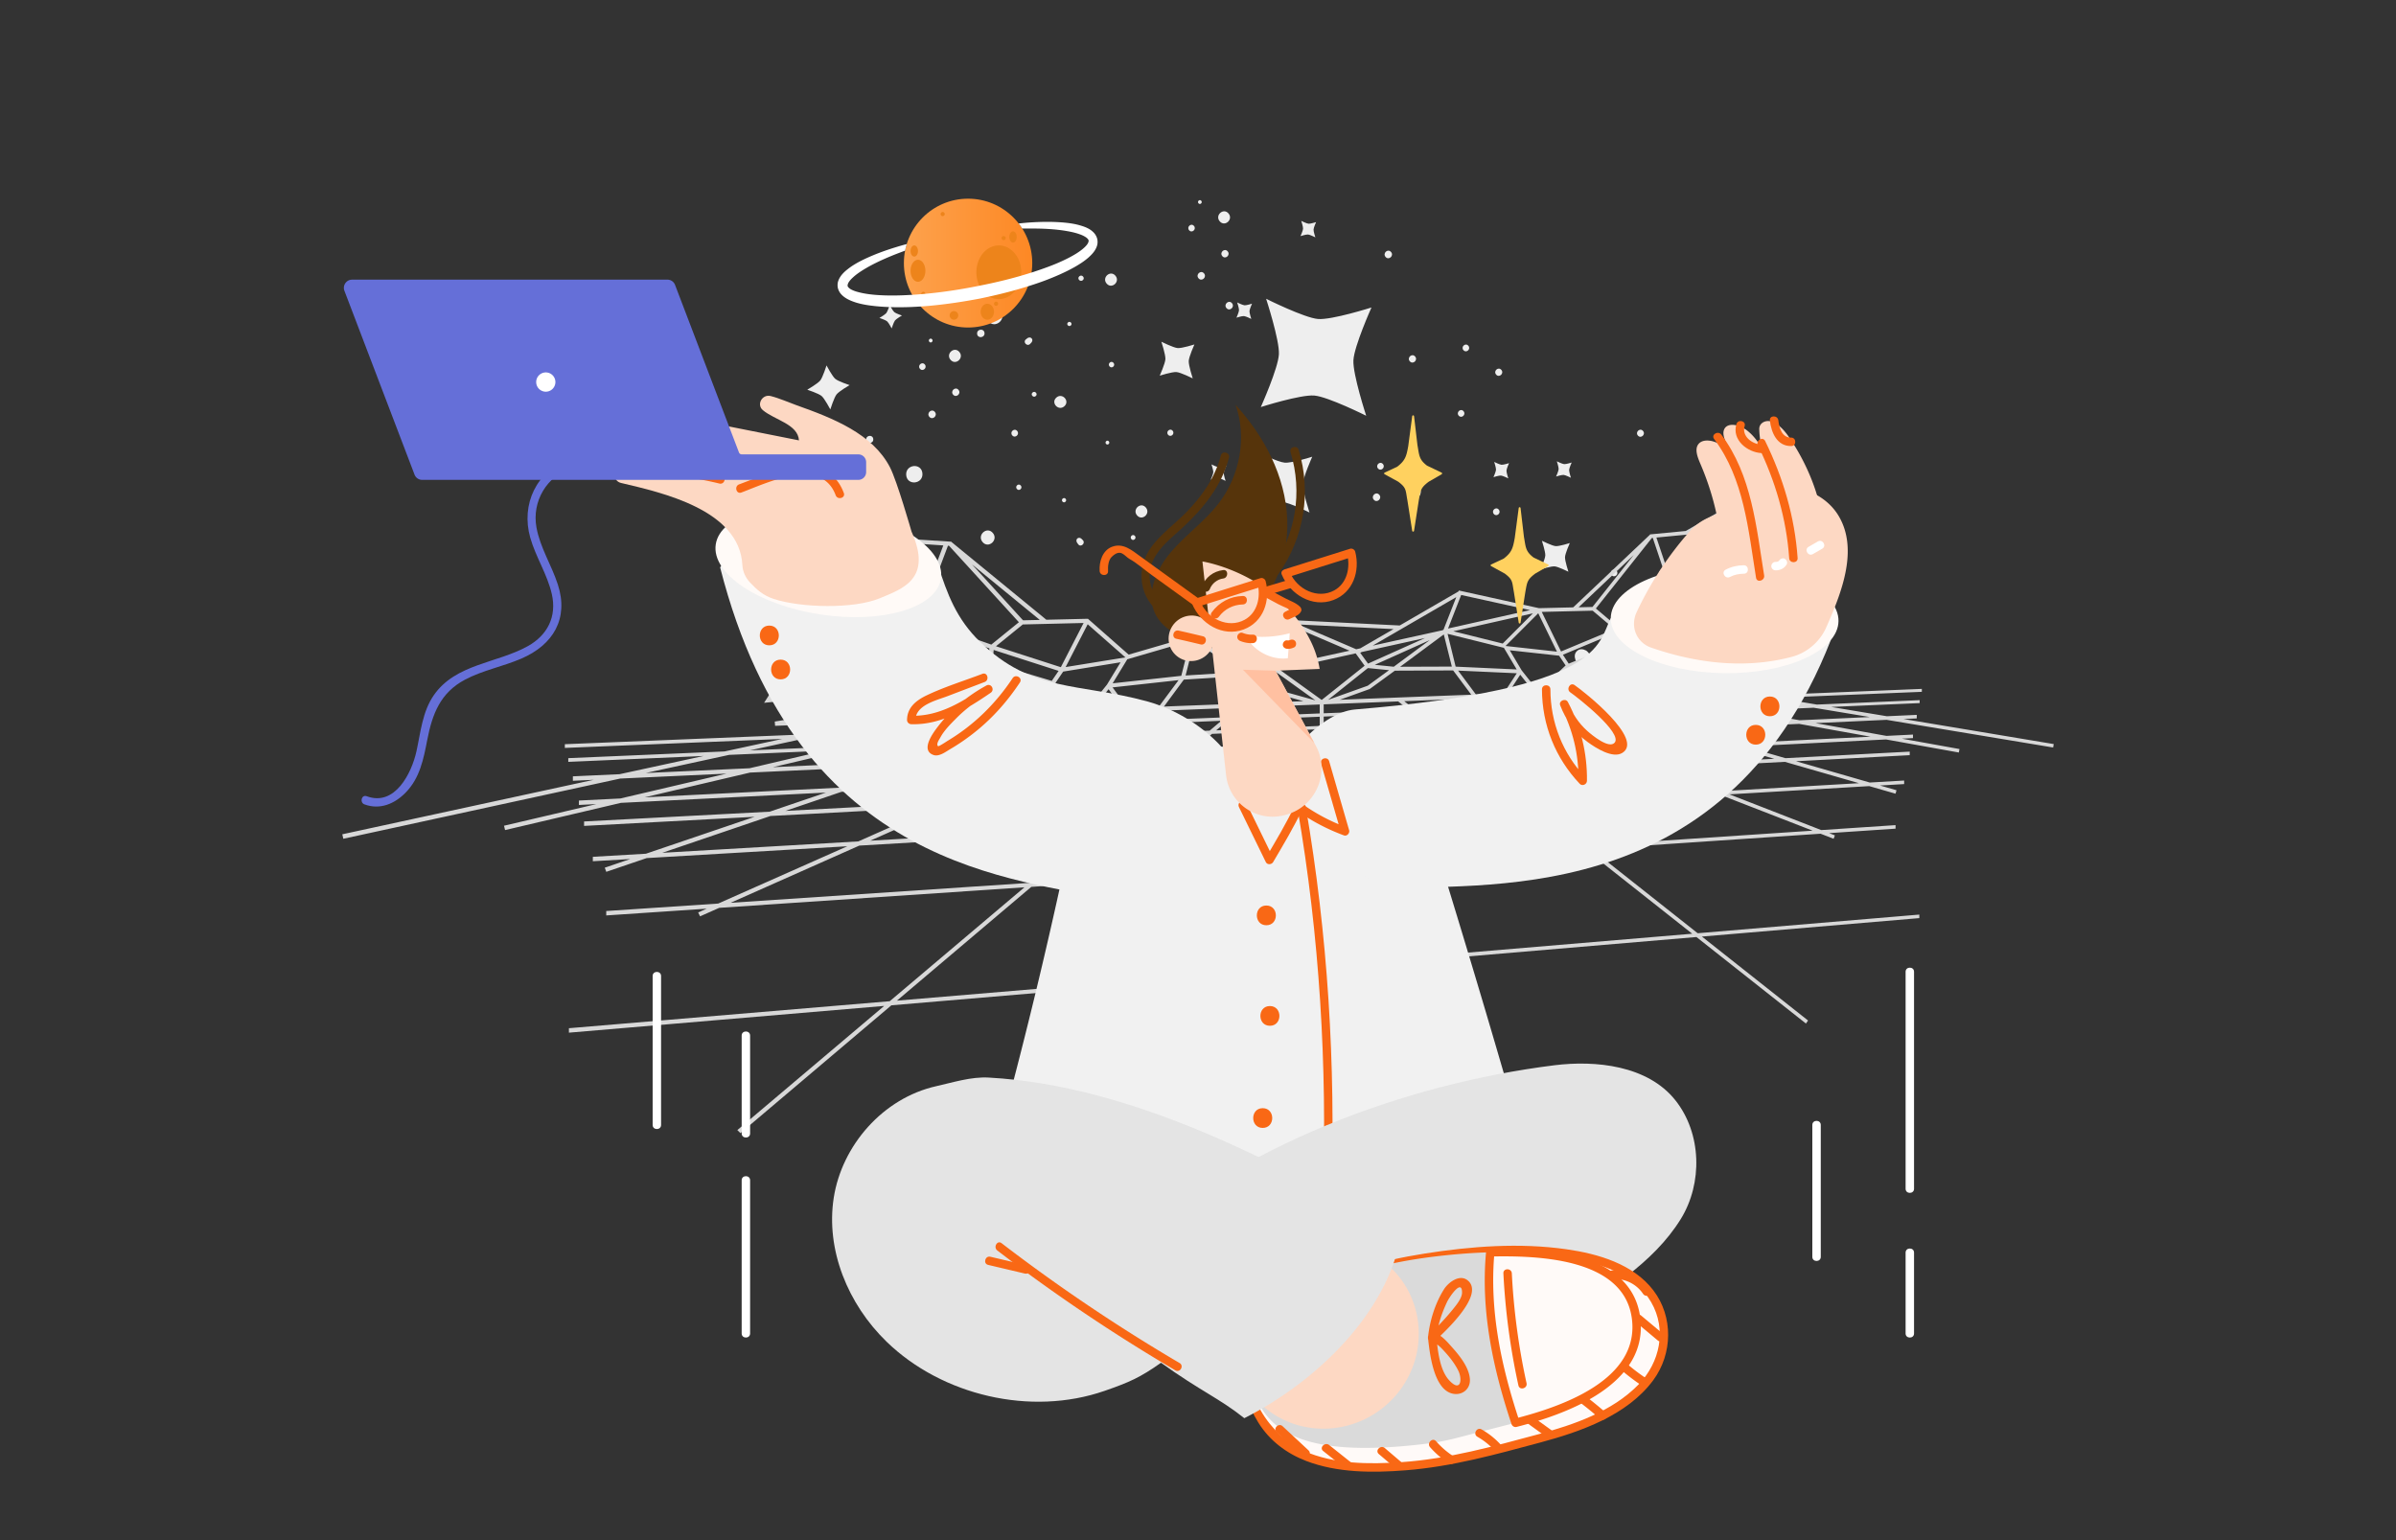<svg xmlns="http://www.w3.org/2000/svg" width="560" height="360" fill="none"><rect width="100%" height="100%" fill="#333333" stroke="none"/><path fill="#EEE" d="M400.845 179.339c.629.735-.448 1.704-1.077.969-.627-.733.45-1.702 1.077-.969Zm-57.66-98.522c.668.78-.478 1.812-1.146 1.031-.668-.78.476-1.812 1.146-1.031Zm-61.781-16.92c.748.874-.534 2.028-1.281 1.155-.748-.876.534-2.028 1.281-1.155Zm25.295 42.862s-2.092 4.668-2.176 6.365c-.084 1.7 1.538 6.673 1.538 6.673s-4.596-2.296-6.249-2.433c-1.649-.136-6.436 1.386-6.436 1.386s2.096-4.668 2.178-6.363c.084-1.699-1.538-6.672-1.538-6.672s4.597 2.296 6.251 2.432c1.652.136 6.434-1.386 6.434-1.386l-.002-.002Zm13.846-34.889s-4.061 9.062-4.224 12.357c-.162 3.297 2.987 12.953 2.987 12.953s-8.924-4.458-12.133-4.722c-3.203-.266-12.496 2.69-12.496 2.69s4.067-9.064 4.229-12.355c.161-3.297-2.988-12.953-2.988-12.953s8.924 4.458 12.134 4.724c3.207.262 12.491-2.69 12.491-2.69v-.004Zm-12.944-19.956s-.571 1.274-.594 1.739c-.024.465.42 1.825.42 1.825s-1.256-.628-1.708-.666c-.453-.037-1.76.378-1.76.378s.573-1.276.596-1.738c.022-.465-.422-1.823-.422-1.823s1.256.63 1.708.666c.451.037 1.758-.379 1.758-.379l.002-.002Zm-19.666 18.949c.75.876-.534 2.03-1.281 1.154-.75-.875.534-2.03 1.281-1.154Zm-1.006-12.114c.728.852-.519 1.974-1.247 1.122-.728-.85.522-1.974 1.247-1.122Zm55.136 37.376c.666.776-.474 1.803-1.139 1.025-.664-.776.476-1.803 1.139-1.025ZM330.744 83.33c.726.847-.517 1.965-1.243 1.117-.726-.847.517-1.965 1.243-1.118Zm39.924 68.713c.291.149.525.461.747.709.655.742.578 1.923-.125 2.554-.702.631-1.854.558-2.485-.206-.211-.257-.481-.536-.588-.851-.257-.764-.24-1.531.381-2.091.622-.56 1.365-.478 2.07-.117v.002ZM260.696 64.439c1.195 1.397-.855 3.243-2.051 1.844-1.195-1.397.856-3.24 2.051-1.844Zm18.361-11.631c.657.77-.47 1.784-1.129 1.017-.657-.77.469-1.784 1.129-1.017Zm71.232 66.302c.668.78-.476 1.812-1.146 1.031-.668-.78.476-1.812 1.146-1.031Zm40.458 14.082c1.53 1.788-1.092 4.147-2.621 2.359-1.529-1.788 1.092-4.147 2.621-2.359Zm-6.737-32.46c.698.815-.5 1.892-1.198 1.076-.698-.815.5-1.891 1.198-1.076Zm-52.359 13.175c1.389 1.623-.993 3.766-2.383 2.142-1.389-1.623.993-3.766 2.383-2.142Zm-6.531-55.005c.749.873-.535 2.03-1.282 1.155-.75-.876.534-2.03 1.282-1.155Zm42.216 49.208s-.571 1.275-.595 1.738c-.024.465.42 1.825.42 1.825s-1.256-.629-1.708-.666c-.45-.037-1.758.378-1.758.378s.573-1.275.595-1.738c.024-.465-.42-1.823-.42-1.823s1.256.627 1.708.666c.45.037 1.758-.378 1.758-.378v-.002Zm-88.178-27.595s-1.273 2.838-1.325 3.87c-.052 1.033.937 4.06.937 4.06s-2.798-1.396-3.802-1.48c-1.003-.083-3.911.842-3.911.842s1.271-2.838 1.324-3.87c.05-1.033-.937-4.058-.937-4.058s2.796 1.397 3.8 1.481c1.004.08 3.914-.843 3.914-.843v-.002Zm-45.35-7.932c1.635 1.912-1.168 4.435-2.805 2.523-1.635-1.91 1.17-4.434 2.805-2.523Zm46.957-25.652c.381.446-.272 1.034-.653.588-.381-.445.271-1.031.653-.588Zm-43.028 53.802c.672.785-.481 1.82-1.151 1.035-.669-.784.481-1.82 1.151-1.035Zm48.88 8.103s-.573 1.274-.594 1.739c-.024.464.422 1.824.422 1.824s-1.256-.627-1.708-.666c-.453-.036-1.758.379-1.758.379s.573-1.276.597-1.739c.021-.464-.422-1.822-.422-1.822s1.255.629 1.708.666c.45.036 1.757-.379 1.757-.379l-.002-.002Zm-18.811 9.787c1.196 1.398-.853 3.243-2.05 1.844-1.196-1.397.855-3.241 2.05-1.844Zm-7.554-33.811c.541.63-.385 1.468-.928.834-.541-.631.386-1.468.928-.834Zm-28.213 39.755c1.39 1.623-.993 3.768-2.382 2.144-1.389-1.623.993-3.768 2.382-2.144Zm33.21.696c.485.567-.346 1.313-.831.748-.485-.566.347-1.312.831-.748Zm-26.672-11.78c.53.621-.377 1.438-.909.817-.53-.62.377-1.437.909-.817Zm10.479 3.108c.422.495-.304 1.148-.728.655-.425-.498.303-1.151.728-.655Zm4.043 9.688c.657.705-.48 1.73-1.077.969-.231-.294-.448-.528-.44-.923.009-.357.339-.653.683-.615.384.044.582.297.834.569Zm-4.325-31.329c-1.359 1.238-3.253-.768-1.894-2.007 1.359-1.237 3.253.768 1.894 2.007Zm-6.684-2.382c-.549.502-1.316-.311-.767-.813.551-.501 1.318.312.767.813Zm11-27.088c-.605.548-1.443-.34-.84-.89.603-.549 1.443.34.84.89Zm-2.811 10.6c-.48.439-1.152-.273-.672-.712.483-.439 1.155.273.672.712Zm-9.535 4.323c-.685.679-1.734-.433-.993-1.053.284-.238.512-.465.906-.467.354-.002.66.32.629.668-.032.387-.277.59-.542.854v-.002Zm18.412 22.759c.381.445-.272 1.033-.653.588-.379-.446.274-1.032.653-.588Zm14.912-2.481c.614.718-.439 1.667-1.053.949-.614-.717.439-1.667 1.053-.949Zm76.831-14.221c.71.83-.509 1.928-1.22 1.098-.71-.832.509-1.929 1.22-1.098Zm-27.677 22.007c.67.785-.48 1.821-1.15 1.036-.672-.785.48-1.821 1.15-1.036Zm-.853 7.184c.747.874-.534 2.028-1.284 1.155-.749-.876.534-2.028 1.284-1.155Zm44.529 11.29s-1.072 2.395-1.118 3.269c-.043.873.791 3.427.791 3.427s-2.361-1.179-3.21-1.25c-.846-.069-3.306.711-3.306.711s1.075-2.397 1.118-3.269c.043-.871-.79-3.427-.79-3.427s2.36 1.181 3.209 1.25c.849.069 3.304-.711 3.304-.711h.002Zm-14.201-18.681s-.571 1.274-.594 1.739c-.024.467.42 1.824.42 1.824s-1.256-.627-1.708-.666c-.453-.036-1.758.379-1.758.379s.573-1.276.597-1.739c.021-.464-.423-1.824-.423-1.824s1.256.629 1.711.666c.45.036 1.757-.379 1.757-.379h-.002Zm-60.07-37.277s-.571 1.273-.595 1.738c-.023.467.422 1.825.422 1.825s-1.255-.627-1.708-.666c-.452-.037-1.757.379-1.757.379s.573-1.276.596-1.739c.022-.465-.422-1.825-.422-1.825s1.256.63 1.708.666c.45.037 1.758-.378 1.758-.378h-.002Zm96.143 82.951c.666.776-.476 1.803-1.139 1.025-.666-.777.476-1.804 1.139-1.025ZM287.128 49.888c1.195 1.397-.856 3.243-2.051 1.844-1.196-1.396.855-3.24 2.051-1.844Zm-68.635 46.388c.747.874-.534 2.028-1.282 1.155-.747-.876.534-2.028 1.282-1.155Zm5.525-5.153c.728.852-.521 1.974-1.249 1.124-.729-.85.521-1.974 1.249-1.124Zm-7.873-5.936c.657.77-.47 1.784-1.129 1.017-.657-.77.472-1.784 1.129-1.017Zm1.71-5.881c.382.446-.271 1.034-.652.588-.379-.445.271-1.031.652-.588Zm6.361 2.957c1.196 1.397-.853 3.243-2.051 1.844-1.195-1.396.856-3.24 2.051-1.844ZM377.823 133.4c.668.781-.476 1.812-1.145 1.029-.668-.78.476-1.811 1.145-1.029Zm-191.75-18.922c.162.316.173.74.209 1.096.11 1.068-.702 2.056-1.717 2.167-1.014.11-1.981-.686-2.057-1.758-.023-.359-.086-.776.02-1.122.254-.835.754-1.496 1.652-1.596.9-.097 1.501.448 1.893 1.211v.002Zm29.516-3.832c.218 2.54-3.571 2.951-3.789.411-.217-2.541 3.572-2.952 3.789-.411Zm14.514-32.806c.101 1.158-1.631 1.346-1.73.188-.099-1.16 1.631-1.348 1.73-.189Zm-19.3-4.091s-1.305.759-1.618 1.15c-.312.394-.777 1.87-.777 1.87s-.709-1.349-1.081-1.669c-.373-.318-1.784-.783-1.784-.783s1.305-.758 1.618-1.15c.312-.393.777-1.87.777-1.87s.709 1.349 1.084 1.667c.372.318 1.783.783 1.783.783l-.002.002Zm24.019-20.299c.095 1.094-1.536 1.27-1.63.178-.095-1.092 1.535-1.27 1.63-.178Zm-36.256 36.571s-2.453 1.425-3.039 2.164c-.588.74-1.462 3.514-1.462 3.514s-1.332-2.534-2.034-3.133c-.7-.599-3.354-1.472-3.354-1.472s2.456-1.425 3.04-2.163c.586-.739 1.462-3.513 1.462-3.513s1.334 2.534 2.036 3.133c.702.599 3.351 1.47 3.351 1.47Zm2.23 37.601c.095 1.105-1.553 1.285-1.648.18-.095-1.105 1.553-1.282 1.648-.18Zm3.304-24.994c.095 1.109-1.56 1.289-1.654.18-.095-1.112 1.559-1.291 1.654-.18Z"/><path fill="#D8D8D8" d="m144.93 181.991-64.689 14.065-.239-1.044 58.75-12.733-4.857.225v-1.04l10.914-.5 19.64-4.257-31.629 1.375v-.867l36.515-1.567 13.496-2.926-50.816 2.1v-.867l55.585-2.266 12.853-2.785-19.3.757-.075-.999 6.505-1.058 11.492-5.303-20.491 1.978 8.219-12.912-9.253 1.02-.104-1.003 9.932-1.087 4.793-18.342-18.953-2.927 6.88-18.571.584.428 30.925 15.044 10.731.692.12.13 22.1 18.112 9.715-.227 9.523 8.38 15.123-4.399.026.017 21.895-3.721a.37.37 0 0 1 .099-.005h.024l26.186 1.296 13.742-7.964.084-.211 18.727 4.129 7.987-.188 17.895-16.94.097-.121 8.319-.792 22.733-13.132.414-.361 4.814 15.478-13.469 2.846 3.466 15.446 7.052.508-.071.845-6.566-.469 5.842 10.484-14.804-.56 8.4 3.877 4.646.506-.054.845-13.996.55 9.396 1.567 37.378-1.524v.687l-33.973 1.404 9.439 1.574 24.025-1.032v.688l-20.689.899 13.03 2.173 6.981-.32v.826l-3.085.143L480 173.924l-.136.798-38.931-6.465-16.605.77 16.571 2.984 6.207-.307v.826l-2.599.129 13.466 2.426-.15.811-17.006-3.051-32.948 1.652 9.428 2.725 29.045-1.531v.828l-26.57 1.418 17.234 4.977 8.035-.467v.829l-5.637.33 3.853 1.114-.228.804-6.141-1.771-32.683 1.925 21.461 8.35 17.369-1.157v.828l-15.526 1.044 1.347.526-.3.793-3.045-1.182-53.568 3.606 24.848 19.656 51.797-4.359v.826l-50.814 4.311 24.809 19.624-.497.703-25.59-20.218-87.113 7.39v62.295l-.929.121v-62.338l-100.117 8.492-35.285 29.875-.717-.71 34.315-29.022-73.681 6.251v-1.04l74.982-6.311 31.483-26.627-71.342 4.802-4.47 1.987-.441-.91 1.983-.882-23.469 1.58v-1.033l26.168-1.743 30.176-13.392-46.895 2.761-9.441 3.213-.355-.965 5.951-2.021-8.739.514v-1.035l12.401-.722 25.411-8.63-39.858 2.128v-1.038l43.379-2.287 13.146-4.465-47.915 2.402-27.076 6.361-.248-1.016 21.59-5.057-4.084.205v-1.038l9.686-.478 24.812-5.812-24.861 1.155-.013.002Zm6.009-1.306 24.237-1.109 17.478-4.095-22.232.967-19.483 4.235v.002Zm240.739-20.142.857-2.584-20.023 1.375-8.939 2.292 28.105-1.083Zm-4.399-9.95.106.028h.121l.034.041 12.956 3.401-5.04-9.862-13.338 5.67-1.527.607 6.641.141.047-.024v-.002Zm15.348-26.428-15.488 1.481 4.957 14.798.138-.063 15.129-11.786-4.736-4.432v.002ZM277.105 157.89l12.965-.802-10.949-7.179-2.018 7.981h.002Zm-76.951-31.699-6.475 5.338 20.116 12.843.295.104 6.382-16.988-20.318-1.297Zm2.86 34.512 16.944-4.902.045-.045.157-.013.134-.039.058.024 8.4-.642-1.925-.575-17.135-5.527-6.676 11.717-.002.002Zm46.46 5.319-10.669-1.734-25.299.203 1.116 2.876 34.852-1.343v-.002Zm136.173-14.567-7.147-.147-11.018 4.379 4.991 2.718 13.174-6.952v.002Zm-8.201-3.491-12.155 5.081 1.349 2.075 11.356-4.529-.216-2.779-.336.152h.002Zm-17.925-4.619-7.636 7.646 12.013 1.327-4.377-8.973Zm-42.671 9.375-17.647 3.896 9.71 6.995 10.035-8-2.098-2.891Zm-25.458 5.235-.021-.015-14.684.919-4.637 6.294 32.577-1.257-7.007-1.95-6.228-3.993v.002Zm-32.292 3.15-3.772 4.692 7.027-.27-3.255-4.42v-.002Zm-26.852-9.187-.265 3.098 13.844 4.134 1.594-2.335-14.768-4.754-.403-.143h-.002Zm6.507 11.349 6.042-3.401-13.436-4.004-8.989.692 16.383 6.711v.002Zm7.169-2.988-5.702 3.261 12.293 1.995-6.591-5.256Zm8.609 6.506-.178.22-.257-.203-4.202.165-7.294 2.482 21.301-.867 5.346-2.374-14.718.577h.002Zm98.334-14.787 2.777 4.692 3.873 4.895 6.406-6.041-1.525-2.277L352.867 152v-.002Zm2.447 5.712-2.837 4.344 6.094-.235-3.257-4.109Zm-3.894 4.385 3.086-4.722-13.712-.62 4.168 5.591 6.458-.249Zm-13.971-13.803-10.206 7.563 12.082-.043-1.876-7.52Zm-27.063 15.304 9.286-3.313 4.98-3.63-4.948-.493-9.318 7.438v-.002Zm33.482-1.211-4.235-5.676-13.624.059-.021.015h-.002l-5.849 4.27-6.989 2.515 30.718-1.185.002.002Zm-15.666 1.511 2.481 1.964 18.18-.742-4.752-1.847-15.909.625Zm-1.422.057-17.402.683v2.093l19.89-.811-2.488-1.965Zm-17.404 3.541v2.145l23.334-1.001-2.535-2.004-20.799.86Zm-.928.039-21.486.889-2.714 2.298 24.2-1.038v-2.149Zm0-.768v-2.095l-17.885.701-2.634 2.229 20.519-.837v.002Zm-19.388-1.334-17.275.677-5.327 2.368 19.961-.813 2.639-2.234.002.002Zm8.917-4.361 9.456 2.638-9.486-6.828-5.15.843 5.18 3.345v.002Zm27.78-5.225 8.394-6.214-12.84 5.768 4.444.446h.002Zm14.46-.02 14.272.655-3.011-5.083-.019.019-13.123-3.26 1.881 7.669Zm26.287.342-5.531 5.223 10.307-2.627-4.776-2.596Zm-6.882 6.497-.22.207-.152-.192-12.871.504 4.737 1.842 18.191-.742-6.111-1.762-3.574.141v.002Zm-6.778 3.033 4.807 1.871 20.065-.861-6.184-1.781-18.688.771Zm-2.249.093-19.007.785 2.531 2.002 21.299-.914-4.823-1.873Zm-15.571 3.503 3.556 2.813 25.298-1.157-6.742-2.618-22.112.962Zm-1.407.061-24.239 1.053v3.033l27.804-1.271-3.565-2.818v.003Zm-24.241 5.007v4.156l33.727-1.669-4.844-3.827-28.883 1.34Zm0 5.077v3.472l38.811-2.045-4.015-3.172-34.796 1.745Zm-.928.047-36.73 1.842-4.495 3.808 41.225-2.173v-3.477Zm0-.921v-4.16l-30.21 1.401-5.333 4.517 35.543-1.758Zm0-5.081v-3.035l-25.174 1.094-3.862 3.269 29.034-1.328h.002Zm-26.692-1.874-24.765 1.076-7.901 3.512 28.795-1.317 3.868-3.274.003.003Zm.975-.826 2.719-2.301-20.957.867-5.518 2.454 23.754-1.018.002-.002Zm-20.797-1.328-22.022.91-7.584 2.582 24.069-1.033 5.537-2.459Zm-25.429 1.051-22.232.919-11.957 2.808 26.568-1.139 7.618-2.588h.003Zm2.707-.919 7.33-2.489-16.624.653-11.412 2.681 20.708-.843-.002-.002Zm-2.878-6.251-15.965-6.514-6.438 6.687 22.403-.171v-.002Zm-9.152-9.751 3.785 1.131.271-3.152-16.756-5.899-3.896 2.558 16.596 5.362Zm-12.108-8.761 16.618 5.851 6.445-5.23-16.321-17.868-.258-.017-6.484 17.264Zm23.979 1.142-6.271 5.092.246.086 14.912 4.813 5.318-10.333-14.205.344v-.002Zm9.434 11.02-1.805 2.657 7.543 5.981 4.496-5.589 3.185-5.228-13.421 2.179h.002Zm15.072 8.493 7.278-.281 4.618-6.214-15.425 1.695 3.531 4.8h-.002Zm34.431-9.539.134-.031 1.85-8.458-6.703 9.258 4.719-.769Zm1.14-.253 16.288-3.585-14.175-6.074-2.111 9.659h-.002Zm18.785-3.086 1.824 2.517 13.322-5.976-14.821 3.271-.325.188Zm33.3-2.17 7.059-7.062-18.6 4.188 11.539 2.874h.002Zm13.633 1.857 12.295-5.131.209-.093-5.11-4.318-11.9.288 4.508 9.254h-.002Zm13.382-5.62 13.105-5.885-5.046-15.057-.205.019-13.092 16.489 5.241 4.432-.003.002Zm13.566-5.171-13.201 5.95.217 2.819 3.02-1.204 12.939-5.49-2.977-2.075h.002Zm-4.577 10.09-12.777 6.74 17.774-1.205-4.997-5.535Zm-21.195 10.826 6.085 1.758 16.566-.675-9.016-1.617-13.635.534Zm8.299 2.398 6.158 1.779 20.53-.88-9.066-1.626-17.622.729v-.002Zm8.347 2.411 8.577 2.477 25.512-1.165-12.536-2.249-21.553.937Zm-2.757.119-20.551.893 6.72 2.614 22.445-1.027-8.614-2.483v.003Zm-11.806 4.296 9.066 3.528 25.512-1.262-11.567-3.334-23.011 1.068Zm-2.197.101-26.255 1.218 4.833 3.824 30.516-1.509-9.096-3.533h.002Zm-20.353 5.886 4.006 3.169 34.921-1.84-7.481-2.905-31.446 1.576Zm5.064 4.004 7.435 5.881 42.149-2.454-13.751-5.341-35.831 1.914h-.002Zm-1.375.073-39.87 2.128v6.512l47.319-2.754-7.451-5.888.002.002Zm-39.87 9.561v10.517l60.202-4.011-11.838-9.353-48.366 2.847h.002Zm-.928.055-52.157 3.07-14.012 11.863 66.169-4.41v-10.526.003Zm0-.919v-6.517l-42.421 2.266-8.523 7.215 50.944-2.964Zm-43.98-4.169-43.119 2.303-17.949 7.978 52.525-3.057 8.543-7.224Zm1.199-1.014 4.507-3.812-36.963 1.853-9.361 4.162 41.817-2.205v.002Zm5.696-4.817 5.346-4.521-30.031 1.392-11.007 4.893 35.692-1.766v.002Zm-27.311-3.006-28.7 1.332-15.28 5.2 32.932-1.628 11.048-4.904Zm2.421-1.074 7.929-3.52-24.807 1.079-10.904 3.71 27.782-1.269Zm-20.331-2.292-28.146 1.224-17.351 4.075 34.539-1.578 10.958-3.721Zm-50.873 1.369 21.74-.932 12.043-2.822-20.392.843-13.389 2.911h-.002Zm18.119-3.94 19.92-.813 11.494-2.692-18.662.731-12.752 2.772v.002Zm20.105-4.045-1.102-2.843-23.123 3.777 24.225-.934Zm-1.012-3.847 6.115-6.35-16.409 4.748-10.916 5.044 21.21-3.444v.002Zm-31.864-.488 20.982-2.002 6.897-12.095-20.368 2.246-7.511 11.853v-.002Zm28.747-15.187 3.944-2.638-.023-.009-20.102-12.856-4.644 17.784 20.825-2.281ZM174.7 128.23l17.979 2.789 6.447-5.312-18.474-13.546-5.95 16.069h-.002Zm24.948-3.425.868-3.142-15.218-7.39 14.35 10.532Zm1.852-2.662-.851 3.081 8.297.537-7.446-3.618Zm25.689 9.795 11.915 13.057 3.921-.093-15.836-12.966v.002Zm27.028 13.976-5.153 10.008 13.967-2.259-8.814-7.749Zm9.299 8.175-.022-.02-3.444 5.652 16.041-1.749 2.063-8.151-14.638 4.27v-.002Zm28.122 2.886.327-.054 7.901-10.901-19.773 3.375 11.545 7.578v.002Zm11.83-11.011 13.505 5.794.954-.21 7.77-4.501-22.231-1.083h.002Zm17.359 4.949 16.264-3.581.289-.13 2.988-7.628-19.541 11.337v.002Zm20.684-11.838-3.069 7.84 19.164-4.303-16.095-3.539v.002Zm30.688 2.796 9.639-12.13-12.88 12.208 3.239-.076.002-.002Zm30.057-18.532-.635-2.646-5.601 3.238 6.234-.592h.002Zm.097-3.07.644 2.694 10.451-9.111-11.095 6.417Zm14.402-8.208-13.368 11.669 4.771 4.467 12.771-2.728-4.172-13.408h-.002Zm-9.002 17.282-15.063 11.73 3.104 2.164 15.345 1.105-3.384-14.999h-.002Zm3.642 15.872-15.082-1.076 5.23 10.149 15.233.577-5.381-9.65Zm-10.244 9.903-12.547-3.276 4.717 5.233 15.819 1.723-7.987-3.678-.002-.002Zm-7.756 2.828-.847 2.564 18.057-.696-17.21-1.868Zm4.749 3.207-14.412.564 8.958 1.613 14.914-.608-9.46-1.569Zm12.89 2.14-15.091.623 9.01 1.621 15.582-.668-9.501-1.578v.002Zm25.977 4.314-13.116-2.178-15.754.686 12.458 2.242 16.412-.75Zm.172 4.588-16.672-2.991-26.686 1.239 11.52 3.328 31.84-1.574-.002-.002Zm-31.965 2.436-26.055 1.306 7.455 2.902 28.067-1.479-9.467-2.729Zm29.255 8.433-17.305-4.986-28.592 1.526 13.706 5.334 32.189-1.872.002-.002Zm-10.819 11.1-21.531-8.361-43.024 2.532 11.812 9.345 52.743-3.516Zm-28.149 24.086-24.9-19.673-61.227 4.123v22.8l86.127-7.248v-.002Zm-185.878 15.645 98.821-8.315v-22.815l-67.409 4.538-31.412 26.595v-.003Zm-38.856-22.877 69.897-4.657 14.044-11.877-53.882 3.172-30.057 13.364-.002-.002Zm-15.993-11.678 45.835-2.668 18.018-7.995-38.57 2.058-25.283 8.605Zm28.788-9.796 37.574-1.981 9.396-4.171-33.891 1.7-13.079 4.452Zm-32.894-3.174 45.798-2.266 15.356-5.215-36.527 1.695-24.627 5.786Z"/><path fill="url(#a)" d="M226.26 46.441c8.284 0 15.001 6.742 15.001 15.057 0 8.316-6.717 15.058-15.001 15.058-8.284 0-15-6.742-15-15.057 0-8.316 6.716-15.058 15-15.058Z"/><path fill="#ED841B" d="M214.553 60.723c.957 0 1.732 1.15 1.732 2.57 0 1.421-.775 2.571-1.732 2.571-.956 0-1.731-1.15-1.731-2.57 0-1.421.775-2.571 1.731-2.571Zm18.899-3.356c2.898 0 5.245 2.809 5.245 6.275s-2.347 6.274-5.245 6.274c-2.897 0-5.245-2.808-5.245-6.274s2.348-6.275 5.245-6.275Zm-2.686 13.637c.862 0 1.558.834 1.558 1.864 0 1.029-.698 1.863-1.558 1.863-.859 0-1.557-.834-1.557-1.863 0-1.03.698-1.864 1.557-1.864Zm6.001-16.918c.479 0 .866.584.866 1.304 0 .72-.387 1.303-.866 1.303-.478 0-.866-.583-.866-1.303s.388-1.304.866-1.304Zm-23.08 3.281c.479 0 .866.584.866 1.304 0 .72-.387 1.304-.866 1.304-.478 0-.865-.584-.865-1.304 0-.72.387-1.304.865-1.304Zm9.273 15.352a1.007 1.007 0 0 1 0 2.015 1.006 1.006 0 0 1-1.003-1.008c0-.555.448-1.007 1.003-1.007Zm-2.636-23.169a.481.481 0 0 1 0 .965.481.481 0 0 1 0-.964Zm-4.521 18.657a.481.481 0 1 1-.003.963.481.481 0 0 1 .003-.963Zm18.778-13.035a.481.481 0 0 1 0 .964.481.481 0 0 1 0-.964Zm-1.775 15.348a.481.481 0 0 1 0 .964.481.481 0 0 1 0-.965Z"/><path fill="#fff" d="M195.831 67.325c.148.602.478 1.16.853 1.533.366.402.76.664 1.154.913.774.452 1.543.728 2.288.968 1.506.452 2.977.658 4.428.813 2.893.297 5.724.312 8.517.206.705-.035 1.4-.072 2.105-.113.605-.043 1.219-.09 1.822-.14 4.153-.368 8.215-.988 12.205-1.751 3.758-.785 7.454-1.69 11.052-2.826.247-.078.486-.156.726-.234a72.846 72.846 0 0 0 3.243-1.116c2.394-.912 4.737-1.915 6.977-3.18 1.105-.636 2.21-1.328 3.225-2.227.508-.459.999-.938 1.436-1.596.205-.333.41-.7.543-1.159.14-.445.17-1.031.041-1.589a3.348 3.348 0 0 0-.767-1.405 5.07 5.07 0 0 0-1.021-.835c-.689-.41-1.359-.65-2.027-.847-1.331-.409-2.638-.593-3.926-.714-2.611-.233-5.187-.197-7.765-.043a75.29 75.29 0 0 0-2.859.255c.302.374.578.77.838 1.18.717-.006 1.443-.006 2.169 0 2.533-.006 5.075.107 7.552.474 1.217.197 2.449.417 3.569.82.556.183 1.099.417 1.534.713.444.283.67.608.689.785.028.17-.049.523-.344.932-.283.389-.69.77-1.127 1.124-.872.714-1.893 1.321-2.949 1.879-2.132 1.124-4.42 2.034-6.765 2.841-.634.218-1.273.439-1.915.642a3.46 3.46 0 0 1-.233.072c-4.069 1.308-8.284 2.33-12.592 3.165-4.42.882-8.939 1.56-13.542 1.922-.584.05-1.17.09-1.76.121-.14.015-.289.022-.429.028-2.697.162-5.434.206-8.122-.006-1.36-.113-2.704-.297-3.97-.63-.627-.155-1.239-.367-1.732-.629-.506-.276-.767-.586-.832-.77-.056-.177 0-.6.326-1.052.301-.446.76-.883 1.232-1.293.963-.82 2.111-1.52 3.259-2.178 2.337-1.292 4.814-2.358 7.328-3.314.428-.162.853-.318 1.281-.48.099-.523.233-1.031.388-1.533a56.97 56.97 0 0 0-2.204.623c-2.632.791-5.242 1.732-7.778 2.938-1.266.614-2.526 1.293-3.696 2.205-.599.459-1.176.954-1.682 1.626-.248.346-.487.729-.648 1.215-.177.467-.218 1.082-.093 1.676l-.002-.009Z"/><path fill="#1A120E" d="M197.369 112.602a.26.26 0 0 1-.007-.268l3.895-6.977a.262.262 0 0 1 .45-.013l7.883 12.514a.26.26 0 0 1 .007.268l-3.895 6.98a.26.26 0 0 1-.221.134.268.268 0 0 1-.229-.121l-7.883-12.515v-.002Zm11.694 5.405-7.567-12.01-3.604 6.458 7.567 12.011 3.604-6.459Z"/><path fill="#1A120E" d="m184.772 118.013 3.895-6.977a.249.249 0 0 1 .12-.111l12.588-5.68a.26.26 0 0 1 .299.063.265.265 0 0 1 .037.305l-3.894 6.977a.249.249 0 0 1-.121.11l-12.59 5.68a.262.262 0 0 1-.334-.367Zm12.631-5.756 3.466-6.21-11.789 5.319-3.464 6.21 11.787-5.319Z"/><path fill="#1A120E" d="M184.779 118.283a.254.254 0 0 1-.028-.216.267.267 0 0 1 .142-.165l12.588-5.68a.26.26 0 0 1 .327.1l7.884 12.514a.267.267 0 0 1 .03.217.284.284 0 0 1-.11.147c-.011.006-.022.013-.032.017l-12.588 5.678a.264.264 0 0 1-.33-.1l-7.883-12.514v.002Zm20.312 6.579-7.602-12.067-12.105 5.462 7.601 12.067 12.108-5.462h-.002Zm172.345 42.627a.26.26 0 0 1-.007-.268l3.895-6.977a.264.264 0 0 1 .219-.135.264.264 0 0 1 .229.122l7.883 12.514a.26.26 0 0 1 .007.268l-3.895 6.979a.254.254 0 0 1-.088.093.28.28 0 0 1-.134.041.265.265 0 0 1-.228-.123l-7.884-12.514h.003Zm11.694 5.405-7.567-12.011-3.604 6.459 7.567 12.01 3.604-6.458Z"/><path fill="#1A120E" d="m364.839 172.899 3.895-6.977a.251.251 0 0 1 .12-.11l12.588-5.68a.262.262 0 0 1 .334.368l-3.894 6.977a.249.249 0 0 1-.121.11l-12.588 5.68a.261.261 0 0 1-.334-.368Zm12.631-5.753 3.466-6.21-11.789 5.319-3.464 6.21 11.787-5.319Z"/><path fill="#1A120E" d="M364.848 173.17a.263.263 0 0 1 .112-.381l12.588-5.68a.259.259 0 0 1 .327.1l7.884 12.514a.265.265 0 0 1 .03.216.27.27 0 0 1-.144.165l-12.588 5.68a.26.26 0 0 1-.328-.1l-7.883-12.514h.002Zm20.31 6.579-7.602-12.067-12.107 5.462 7.601 12.067 12.108-5.462Z"/><path fill="#F1F1F1" d="M328.57 175.586a3346.248 3346.248 0 0 1 36.691 123.935c-12.471 3.808-25.636 4.067-38.627 4.286-14.059.237-28.116.456-42.175.659-11.283.162-22.621.309-33.796-1.446-9.222-1.451-18.723-4.178-27.668-1.475 11.287-36.694 20.749-74.036 28.484-111.793 1.019-4.971 2.488-10.621 6.805-12.742 1.751-.86 3.735-.983 5.662-1.094 11.184-.64 22.367-1.28 33.549-1.917 5.249-.301 10.808-.53 15.444 2.16l15.627-.571.004-.002Z"/><path fill="#F1F1F1" d="M297.766 187.855c-1.002-8.333 10.559-21.321 18.893-22.015 58.3-4.862 56.736-15.297 59.812-21.359 16.947 8.527 43.084-11.968 51.433 5.12-25.148 64.364-83.685 56.299-104.943 58.286l-25.193-20.032h-.002Z"/><path fill="#FFFAF7" d="M376.471 144.481c-.089 6.917 11.754 12.677 26.453 12.867 14.699.19 26.686-5.263 26.774-12.179.088-6.917-11.754-12.677-26.453-12.867-14.699-.191-26.686 5.262-26.774 12.179Z"/><path fill="#F1F1F1" d="M293.747 197.509c.454-21.228-15.957-30.94-25.667-33.578-16.056-4.363-26.832-2.006-39.067-13.948-5.437-5.306-7.604-11.038-9.82-18.036-18.102 5.654-39.883-14.828-50.884.67 18.272 71.791 70.561 72.399 91.215 77.824l34.225-12.934-.002.002Z"/><path fill="#FFFAF7" d="M219.921 135.237c-1.032 6.839-13.648 10.595-28.183 8.387-14.535-2.207-25.482-9.539-24.45-16.378 1.03-6.839 13.648-10.594 28.183-8.387 14.535 2.208 25.48 9.539 24.45 16.378Z"/><path fill="#FDD8C3" d="M175.284 136.135c-1.043-1.107-1.695-2.54-1.775-4.06-.672-12.94-18.852-16.943-28.372-19.191-.841-.199-1.474-.91-1.45-1.749.039-1.464 1.792-1.672 3.102-1.592 2.933.178 7.065-.119 9.996.059-2.363-.746-4.95-1.613-8.913-1.955-.276-.024-.517-.203-.581-.463-.276-1.085-1.368-2.261 1.606-3.104 3.863-1.094 9.474-.798 13.678.406-1.212-.223-2.832-.424-4.459-.718-2.905-.527-7.838-3.954-1.807-5.037.515-.093 2.8-.342 3.244-.4 2.372-.318 4.758.149 7.091.611l20.095 3.994c-.239-3.793-5.672-4.744-8.444-7.064-1.549-1.295-.162-3.799 1.831-3.3 2.027.509 4.321 1.536 6.023 2.14 8.527 3.024 17.8 6.669 21.856 14.509 1.68 3.248 5.017 14.979 5.049 15.055 4.935 11.034-2.072 13.338-7.425 15.563-6.126 2.545-18.472 2.247-24.829.147-2.445-.808-3.952-2.188-5.512-3.848l-.004-.003Z"/><path fill="#F96815" d="M172.749 113.218c7.237-2.687 20.512-8.629 24.469 2.016.444 1.193-1.461 1.71-1.902.525-3.39-9.122-16.06-2.856-22.044-.634-1.191.444-1.706-1.468-.523-1.907Zm-1.747-6.134a97.413 97.413 0 0 0-17.077-3.14c-1.254-.116-1.265-2.095 0-1.978a100.334 100.334 0 0 1 17.602 3.211c1.222.337.702 2.246-.523 1.907h-.002Zm-2.859 5.944a80.004 80.004 0 0 0-15.7-2.217c-1.264-.052-1.271-2.03 0-1.978 5.49.227 10.884.986 16.224 2.288 1.232.3.711 2.207-.524 1.907Zm70.235 46.487c-2.787 4.209-6.097 8.004-10.005 11.204a48.632 48.632 0 0 1-6.274 4.38c-1.032.604-2.611 1.843-3.934 1.371-3.235-1.154.173-5.515 1.211-6.849 3.037-3.903 6.843-7.023 11.164-9.386 1.124-.616 2.038.996.995 1.708-5.613 3.827-11.524 7.543-18.55 7.336-.53-.015-.991-.441-.986-.99.021-2.913 2.132-4.586 4.594-5.76 4.166-1.985 8.709-3.38 13.019-5.023 1.187-.452 1.699 1.46.523 1.907l-8.717 3.323c-2.537.967-7.423 2.078-7.449 5.553-.329-.329-.656-.66-.986-.988 6.671.199 12.243-3.445 17.555-7.066l.995 1.708c-2.929 1.602-5.622 3.533-7.985 5.909-1.309 1.317-2.886 2.878-3.758 4.521-.203.385-1.084 1.574-.539 2.045.153.132 2.126-1.193 2.305-1.299 6.096-3.658 11.194-8.677 15.119-14.603.7-1.055 2.406-.065 1.701.999h.002Zm72.28 18.429 4.661 16.105c.198.682-.495 1.482-1.213 1.218a46.299 46.299 0 0 1-11.026-5.838c-1.023-.735-.039-2.452.995-1.708 3.285 2.359 6.764 4.233 10.557 5.639l-1.213 1.217-4.661-16.106c-.356-1.226 1.546-1.747 1.9-.525v-.002Z"/><path fill="#F96815" d="M304.428 189.075c-2.022 4.287-4.469 8.361-6.871 12.441-.355.603-1.368.683-1.702 0-2.091-4.285-4.183-8.571-6.276-12.856-.556-1.14 1.143-2.143 1.701-.999l6.275 12.856h-1.702c2.402-4.082 4.849-8.153 6.872-12.443.542-1.15 2.242-.147 1.701.999l.002.002Z"/><path fill="#F96815" d="M305.195 188.637c5.127 29.831 7.011 60.151 5.975 90.397-.043 1.269-2.014 1.276-1.971 0 1.03-30.067-.807-60.215-5.904-89.871-.213-1.246 1.685-1.78 1.9-.526Zm-9.219 27.639c-2.96 0-2.964-4.616 0-4.616s2.964 4.616 0 4.616Zm.829 23.496c-2.959 0-2.963-4.616 0-4.616 2.964 0 2.964 4.616 0 4.616Zm-1.678 23.875c-2.959 0-2.963-4.616 0-4.616 2.964 0 2.964 4.616 0 4.616Z"/><path fill="#0C113E" d="M292.584 284.979c-2.96 0-2.964-4.616 0-4.616 2.963 0 2.963 4.616 0 4.616Z"/><path fill="#E4E4E4" d="M364.981 308.782c9.945-6.664 21.402-13.373 27.86-23.85 5.144-8.344 4.9-19.985-1.267-27.749-6.472-8.149-18.634-9.392-28.316-8.179-34.89 4.367-74.043 18.855-99.534 42.771l101.257 17.009v-.002Z"/><path fill="#FFFAF8" d="M359.779 336.213c-4.665 1.228-12.538 3.775-17.869 4.713-37.76 6.645-47.134-3.768-50.438-17.798-3.267-13.87 17.204-25.788 44.066-29.505 5.237-.724 10.359-1.187 15.233-1.345 20.132-.651 36.011 3.961 37.98 17.386 1.878 12.815-10.277 21.63-28.972 26.547v.002Z"/><path fill="#F96815" d="M360.04 337.168c-10.501 2.813-20.609 5.647-31.508 6.508-7.677.605-15.94.616-23.242-2.182-4.612-1.769-8.569-4.75-11.194-8.981-2.505-4.037-4.545-9.594-3.783-14.381 1.105-6.932 7.158-11.937 12.836-15.301 9.023-5.347 19.528-8.193 29.805-9.814 10.877-1.717 22.205-2.571 33.152-1.01 7.358 1.051 15.599 3.414 20.327 9.611 4.689 6.149 4.513 14.845-.032 20.998-6.072 8.223-16.916 12.011-26.363 14.552-1.226.33-1.749-1.579-.523-1.907 8.288-2.23 17.292-5.313 23.439-11.628 5.008-5.144 6.673-12.852 2.955-19.271-3.73-6.441-11.629-8.982-18.515-10.167-9.678-1.665-19.757-1.103-29.452.102-10.074 1.252-20.262 3.533-29.471 7.937-6.13 2.932-13.346 7.31-15.696 14.132-3.035 8.806 4.181 19.333 11.983 22.786 7.037 3.114 15.25 3.138 22.778 2.619 11.089-.766 21.316-3.654 31.979-6.51 1.227-.329 1.751 1.578.523 1.907h.002Z"/><path fill="#DADADA" d="M340.555 336.094a54.965 54.965 0 0 1-7.252 1.377c-32.771 3.985-39.304-4.852-41.499-17.096-2.255-12.586 17.322-23.284 42.354-26.519 4.881-.631 9.639-1.022 14.154-1.141-1.388 13.61 1.529 26.858 5.904 39.861-2.962.737-9.646 2.471-13.659 3.518h-.002Z"/><path fill="#FFFAF8" d="M348.31 292.717c18.64-.489 33.063 3.771 34.142 15.948 1.03 11.621-10.688 19.55-28.238 23.913-4.375-13.003-7.294-26.25-5.904-39.861Z"/><path fill="#F96815" d="M348.309 291.727c11.781-.251 32.933.644 35.033 16.097 2.132 15.706-16.956 22.676-28.866 25.705-.536.137-1.04-.175-1.212-.689-4.317-12.971-7.212-26.389-5.941-40.125.116-1.256 2.089-1.269 1.971 0-1.256 13.572 1.605 26.784 5.869 39.597l-1.212-.692c10.793-2.746 29.443-9.014 27.437-23.526-1.962-14.212-22.403-14.618-33.081-14.391-1.268.026-1.268-1.95 0-1.978l.002.002Zm-14.556 20.976c.375-3.875 1.648-8.017 3.737-11.336.997-1.583 3.606-3.6 5.495-2.121 4.359 3.418-5.967 12.605-7.55 14.155-.398-.519-.797-1.035-1.193-1.552 1.714-.999 4 1.803 4.943 2.849 1.818 2.016 4.213 4.878 4.366 7.737.125 2.333-1.936 3.891-4.213 3.282-4.308-1.159-5.191-9.432-5.583-13.014-.138-1.265 1.833-1.254 1.971 0 .332 3.04.762 7.509 2.957 9.907 2.727 2.981 3.18-.162 2.148-2.234-.776-1.559-1.876-2.992-3.037-4.279-.537-.594-1.099-1.21-1.724-1.71-.495-.396-1.234-.594-.831-.83-.961.56-2.005-.759-1.193-1.553 1.951-1.913 3.864-3.891 5.579-6.025.771-.96 2.095-2.552 2.089-3.866-.013-3.276-2.93.977-3.539 2.287-1.236 2.662-2.163 5.364-2.447 8.305-.121 1.256-2.094 1.269-1.971 0l-.004-.002Zm-19.507 30.433c-1.658-1.319-3.317-2.64-4.978-3.959-.993-.791.41-2.182 1.394-1.399 1.659 1.319 3.317 2.64 4.978 3.959.993.789-.409 2.182-1.394 1.399Zm11.871.028-3.854-3.289c-.967-.826.433-2.218 1.394-1.399l3.854 3.289c.967.826-.433 2.218-1.394 1.399Zm12.493-1.124a21 21 0 0 1-4.366-3.762c-.836-.953.553-2.357 1.394-1.399a19.326 19.326 0 0 0 3.967 3.453c1.06.69.073 2.404-.995 1.708Zm10.684-3.031a16.756 16.756 0 0 0-4.002-3.179c-1.101-.631-.11-2.339.995-1.708a18.501 18.501 0 0 1 4.398 3.488c.864.932-.527 2.333-1.393 1.399h.002Z"/><path fill="#F96815" d="m361.785 336.135-4.595-3.321c-1.021-.737-.036-2.454.996-1.708l4.594 3.321c1.021.737.037 2.454-.995 1.708Zm-57.354 4.277a33404.21 33404.21 0 0 1-6.047-5.635c-.93-.867.466-2.266 1.394-1.399 2.016 1.877 4.03 3.756 6.046 5.635.931.869-.465 2.266-1.393 1.399Zm69.498-8.805a90.035 90.035 0 0 0-4.17-3.429c-.993-.765-.013-2.484.995-1.708a96.192 96.192 0 0 1 4.571 3.739c.958.836-.44 2.231-1.394 1.398h-.002Zm9.628-7.853a49.375 49.375 0 0 1-4.482-3.399c-.969-.826.431-2.218 1.393-1.399a44.964 44.964 0 0 0 4.084 3.09c1.049.705.063 2.42-.995 1.708Zm3.903-10.43-5.273-4.411c-.975-.815.425-2.209 1.394-1.399l5.273 4.411c.976.815-.424 2.208-1.394 1.399Zm-10.634-16.374c3.571-.147 6.895 1.512 8.898 4.483.713 1.057-.993 2.047-1.701.998-1.622-2.406-4.343-3.619-7.197-3.502-1.269.052-1.266-1.927 0-1.979Zm-21.938 26.882a159.765 159.765 0 0 1-3.511-26.188c-.065-1.271 1.906-1.269 1.971 0a156.66 156.66 0 0 0 3.44 25.662c.271 1.242-1.629 1.771-1.9.526Z"/><path fill="#D16A54" d="M278.083 315.42c13.098-8.763 22.692-22.148 28.98-33.221l.969.753c-7.358 12.821-15.562 25.15-24.538 36.672l-5.411-4.204Z"/><path fill="#FDD8C3" d="m308.03 282.953 8.388 6.519 7.047 5.477c7.16 5.565 9.728 14.905 7.169 23.247a22.101 22.101 0 0 1-3.804 7.234c-6.781 8.595-18.703 10.917-27.838 5.907a20.888 20.888 0 0 1-2.79-1.831l-12.71-9.879c8.975-11.522 17.18-23.85 24.538-36.672v-.002Z"/><path fill="#E4E4E4" d="M290.824 331.493c16.967-8.579 33.542-24.677 36.631-42.869-28.181-16.75-62.684-34.89-96.381-36.747-4.094-.225-8.241 1.115-12.232 2.008-12.51 2.798-22.081 13.901-23.976 26.08-1.894 12.179 3.306 24.877 12.353 33.656 12.941 12.557 33.695 17.48 50.963 11.481 5.751-2 8.25-3.09 13.176-6.562 9.437 6.756 13.54 8.235 19.464 12.951l.002.002Z"/><path fill="#F96815" d="M274.708 320.313a409.508 409.508 0 0 1-41.611-28.015c-.995-.763-.013-2.482.995-1.708a410.08 410.08 0 0 0 41.611 28.017c1.094.642.103 2.353-.995 1.708v-.002Z"/><path fill="#F96815" d="M239.537 297.69c-2.862-.675-5.723-1.352-8.585-2.026-1.235-.292-.711-2.199.523-1.907 2.861.674 5.723 1.351 8.586 2.026 1.234.292.713 2.199-.524 1.907Z"/><path fill="#FDD8C3" d="M382.526 143.073c3.224-6.852 7.409-13.25 12.428-18.915a12.562 12.562 0 0 1 4.243-3.104l13.53-6.091c1.208-.545 2.49-.925 3.791-1.031 5.18-.426 10.593 2.207 13.249 6.722 4.439 7.548.967 17.115-2.561 25.143l-.382.869c-1.46 3.324-4.463 5.925-8.077 6.878-10.867 2.867-22.231 1.511-32.842-2.171-3.433-1.191-4.952-4.949-3.375-8.298l-.004-.002Z"/><path fill="#FDD8C3" d="M419.105 129.407c0 1.822 3.134 3.091 4.829 2.278 1.695-.812 2.154-2.741 2.264-4.542.482-7.918-2.859-17.308-7.977-24.839-.891-1.312-2.182-2.936-3.795-3.632-1.671-.722-3.283.181-3.246 1.634.052 2.085.457 4.221 1.196 6.32-.616-2.181-1.889-4.218-3.86-5.859-1.971-1.641-5.015-2.162-5.62-.179-.274.892.12 1.935.506 2.908l2.382 5.984c-.719-1.824-1.514-3.753-3.172-5.148-1.659-1.394-4.464-1.926-5.601-.583-1.01 1.191-.271 3.085.42 4.696 3.123 7.284 4.829 14.817 5.013 22.129.053 2.126.366 4.813 2.668 5.935 1.558.759 3.361.322 4.39-.633 1.03-.956 1.463-2.318 1.868-3.641-1.086 1.18.446 3.492 2.354 3.943a3.957 3.957 0 0 0 4.39-1.948c.745-1.394.724-3.105.689-4.759l.299-.067.003.003Z"/><path fill="#F96815" d="M418.176 130.482c-.642-9.239-3.25-18.091-7.31-26.387-.556-1.135 1.13-2.162 1.69-1.016 4.211 8.605 6.923 17.766 7.589 27.351.088 1.273-1.883 1.319-1.971.052h.002Zm-7.748 4.565c-1.809-11.193-2.789-23.087-9.807-32.445-.762-1.016.935-2.026 1.691-1.016 7.121 9.496 8.17 21.544 10.008 32.91.2 1.243-1.689 1.807-1.894.551h.002Zm8.239-30.784c-3.349.054-4.672-3.133-5.003-5.96-.149-1.266 1.822-1.305 1.971-.051.2 1.71.822 4.069 2.981 4.034 1.271-.021 1.32 1.957.051 1.979v-.002Z"/><path fill="#F96815" d="M411.742 105.912c-3.349-.166-7.028-3.081-5.897-6.784.37-1.213 2.289-.76 1.917.458-.737 2.406 1.779 4.242 3.926 4.348 1.263.063 1.321 2.041.052 1.978h.002Z"/><path fill="#fff" d="m425.9 128.255-2.184 1.26c-1.098.634-2.115-1.061-1.012-1.697l2.184-1.261c1.099-.633 2.115 1.062 1.012 1.698Zm-8.333 3.718c-.556.891-1.523 1.36-2.564 1.345-.532-.009-.997-.413-1.01-.962-.013-.519.427-1.023.959-1.014.267.004.426-.007.614-.097-.061.028.245-.171.178-.115-.077.067.052-.065.065-.073.103-.076-.097.164.028-.037.274-.439.866-.679 1.338-.389.435.266.68.873.387 1.342h.005Zm-9.969 2.13c-1.137.013-2.253.223-3.265.757-1.118.59-2.139-1.103-1.013-1.697 1.312-.692 2.747-1.023 4.226-1.038 1.271-.013 1.321 1.965.052 1.978Z"/><path fill="#0C113E" d="M292.995 150.621c-1.297-.011-2.533-.543-3.399-1.518-.842-.947.547-2.351 1.394-1.399.534.601 1.199.932 2.005.938 1.267.011 1.271 1.989 0 1.979Z"/><path fill="#56340B" d="M280.004 150.308c-4.094-1.341-8.448-3.239-10.149-7.159-1.973-4.545.426-10.138 3.838-14.13 3.412-3.991 7.815-7.096 11.037-11.236 5.15-6.616 6.734-15.7 4.039-23.17 6.688 7.341 11.679 16.629 12.09 26.815.412 10.186-4.411 21.228-13.417 26.778l-7.438 2.1v.002Z"/><path fill="#56340B" d="M271.679 143.689c-5.503-3.715-6.404-10.817-2.445-16.03 2.299-3.029 5.491-5.295 8.125-8.013 3.662-3.777 6.641-8.028 7.979-13.178.318-1.231 2.22-.709 1.899.525-1.703 6.556-5.949 11.795-10.819 16.326-2.499 2.327-5.437 4.493-6.912 7.667-1.846 3.968-.418 8.575 3.168 10.995 1.047.707.063 2.421-.995 1.708Zm25.475-10.581c5.646-8.013 7.356-18.022 4.474-27.423-.375-1.219 1.527-1.74 1.9-.525 3.024 9.866 1.258 20.532-4.672 28.947-.726 1.031-2.436.043-1.702-.999Z"/><path fill="#FDD8C3" d="m286.559 181.146-5.519-49.904s16.97 2.616 24.944 17.929a23.4 23.4 0 0 1 2.451 7.189l-10.318.415 9.443 17.578c3.341 6.22.039 14.067-6.813 16.037l-.342.097c-6.548 1.84-13.103-2.614-13.846-9.338v-.003Z"/><path fill="#FDD8C3" d="M275.526 153.691c2.456 1.581 5.756.852 7.371-1.628 1.616-2.48.937-5.768-1.518-7.349-2.456-1.58-5.756-.852-7.371 1.628-1.616 2.48-.937 5.769 1.518 7.349Z"/><path fill="#F96815" d="M280.622 150.632a301.351 301.351 0 0 0-5.68-1.323c-1.238-.272-.715-2.182.524-1.907 1.9.419 3.791.871 5.68 1.323 1.232.296.711 2.203-.524 1.907Z"/><path fill="#FFC0A1" d="m298.117 156.772 9.043 16.884-16.655-17.109 7.612.225Z"/><path fill="#F96815" d="M296.034 137.52c1.394.752 2.792 1.5 4.19 2.248 1.144.612 2.763 1.149 3.653 2.087.222.233.386.642.254.962-.431 1.049-1.818 1.412-2.759 1.892-1.129.577-2.126-1.129-.995-1.708.443-.227.885-.454 1.329-.679l.532-.272c.375-.243.37-.163-.007.242l.255.962c-.836-.88-2.622-1.44-3.697-2.015-1.249-.668-2.498-1.339-3.746-2.013-1.117-.603-.122-2.312.996-1.708l-.005.002Zm-5.553 3.767c-2.218.046-4.269 1.06-5.591 2.865-.746 1.014-2.456.028-1.702-.999 1.749-2.385 4.332-3.784 7.295-3.844 1.269-.026 1.269 1.952 0 1.978h-.002Z"/><path fill="#56340B" d="M285.889 135.223c-1.361.171-2.611 1.155-3.115 2.433-.463 1.17-2.369.659-1.899-.526.863-2.183 2.696-3.593 5.016-3.883 1.256-.158 1.245 1.823 0 1.979l-.002-.003Z"/><path fill="#F96815" d="M257.011 133.464c-.143-2.199.672-4.82 2.899-5.659 2.589-.977 4.648.828 6.593 2.234 4.567 3.299 9.131 6.601 13.695 9.9 1.021.737.037 2.454-.995 1.708l-10.042-7.258c-1.691-1.222-3.375-2.726-5.191-3.753-1.219-.688-1.979-2.545-4.129-.478-.795.765-.928 2.257-.862 3.303.082 1.272-1.889 1.267-1.971 0l.003.003Z"/><path fill="#F96815" d="M279.319 139.945c5.092-1.603 10.182-3.203 15.274-4.805.502-.158 1.082.186 1.213.69 1.17 4.536-.508 9.554-5.103 11.291-4.926 1.861-10.119-1.298-12.071-5.961-.491-1.172 1.415-1.685 1.902-.526 1.659 3.963 6.469 6.376 10.38 4.225 2.996-1.647 3.804-5.358 2.992-8.501l1.213.691c-5.09 1.6-10.182 3.203-15.274 4.805-1.213.38-1.732-1.527-.524-1.907l-.002-.002Zm20.941-6.868 15.274-4.804c.502-.158 1.082.186 1.213.692 1.17 4.534-.51 9.554-5.103 11.291-4.926 1.861-10.119-1.298-12.071-5.961-.491-1.172 1.415-1.685 1.9-.526 1.659 3.963 6.469 6.376 10.38 4.225 2.996-1.648 3.804-5.358 2.992-8.501.405.229.808.46 1.213.691-5.092 1.6-10.182 3.203-15.274 4.802-1.213.383-1.732-1.528-.524-1.907v-.002Z"/><path fill="#F96815" d="m295.084 137.372 6.346-1.897c1.217-.363 1.738 1.544.523 1.907l-6.345 1.899c-1.217.363-1.738-1.544-.524-1.907v-.002Z"/><path fill="#fff" d="M301.439 148.012a24.714 24.714 0 0 1-10.307.551c1.794 3.557 5.919 5.775 9.863 5.304l.444-5.855Z"/><path fill="#F96815" d="M292.806 150.327a6.965 6.965 0 0 1-2.904-.488c-.493-.199-.84-.66-.689-1.218.129-.469.715-.891 1.212-.692a5.51 5.51 0 0 0 2.381.42c1.268-.056 1.266 1.922 0 1.978Zm9.643 1.004c-.524.238-1.058.381-1.639.324-.513-.049-1.011-.419-.987-.988.022-.493.435-1.042.987-.99.258.026.461.03.644-.054.484-.218 1.059-.14 1.348.355.246.423.134 1.133-.353 1.353Z"/><path fill="#656FD8" d="M82.285 65.367h73.708c.792 0 1.503.491 1.785 1.233l14.934 39.154a.708.708 0 0 0 .657.454h27.246c1.008 0 1.824.819 1.824 1.833v2.294a1.83 1.83 0 0 1-1.824 1.834H98.671a1.912 1.912 0 0 1-1.786-1.233L80.5 67.975c-.478-1.256.446-2.606 1.785-2.606v-.002Z"/><path fill="#fff" d="M125.322 89.304a2.249 2.249 0 0 0 2.245 2.253 2.25 2.25 0 0 0 2.244-2.253 2.25 2.25 0 0 0-2.244-2.253 2.25 2.25 0 0 0-2.245 2.253Z"/><path fill="#656FD8" d="M133.692 109.292c-5.886 1.978-9.43 7.889-8.303 14.027.861 4.692 3.524 8.787 4.984 13.285 2.604 7.999-1.088 14.133-8.502 17.331-4.301 1.855-9.025 2.731-13.18 4.928-5.755 3.042-7.653 7.997-8.836 14.112-.863 4.469-1.73 8.878-5.02 12.264-2.592 2.666-6.047 4.123-9.659 2.78-1.178-.439-.67-2.352.523-1.907 6.613 2.461 10.52-5.392 11.651-10.566.97-4.435 1.377-9.178 4.02-13.016 5.09-7.395 14.791-7.47 22.016-11.511 4.592-2.569 6.785-6.915 5.589-12.154-1.051-4.612-3.765-8.664-5.049-13.208-2.195-7.771 1.45-15.652 9.243-18.273 1.206-.406 1.723 1.505.523 1.908Z"/><path fill="#F96815" d="M368.012 160.133c2.328 1.598 16.291 12.651 11.179 15.842-2.281 1.425-6.277-1.196-8.043-2.467-3.035-2.184-5.169-5.183-6.501-8.657-.402-1.049 1.284-1.743 1.801-.761 3.027 5.742 4.532 11.928 4.461 18.426-.008.836-1.083 1.331-1.682.698-5.706-6.015-8.816-13.771-8.834-22.08-.002-1.273 1.969-1.275 1.971 0 .015 7.79 2.902 15.038 8.257 20.681-.561.234-1.123.467-1.683.698.067-6.166-1.32-11.974-4.191-17.429l1.8-.763c.95 2.476 2.387 4.675 4.354 6.456 1.26 1.14 5.163 4.316 6.468 2.833 1.977-2.247-8.547-10.528-10.354-11.771-1.041-.716-.056-2.43.995-1.708l.002.002Zm45.656 7.288c-2.96 0-2.964-4.616 0-4.616s2.964 4.616 0 4.616Zm-3.304 6.633c-2.96 0-2.964-4.616 0-4.616s2.964 4.616 0 4.616Zm-230.557-23.211c-2.959 0-2.964-4.616 0-4.616s2.964 4.616 0 4.616Zm2.643 7.957c-2.959 0-2.964-4.616 0-4.616s2.964 4.616 0 4.616Z"/><path fill="#FFD15F" d="m348.486 132.312 3.209 1.756c1.952 1.462 1.691 1.937 2.139 4.342l1.125 7.15c.045.238.385.238.428 0l1.105-7.107c.442-2.391.397-2.919 2.331-4.383l3.037-1.755a.22.22 0 0 0 0-.351l-3.435-1.649c-1.92-1.466-1.81-2.439-2.245-4.822l-.79-6.754c-.044-.24-.386-.24-.431 0l-.924 6.998c-.429 2.37-.672 3.354-2.572 4.824l-2.979 1.397a.22.22 0 0 0 .002.35v.004Zm-24.896-21.474 3.21 1.755c1.951 1.462 1.691 1.94 2.139 4.342l1.124 7.15c.045.238.386.238.429 0l1.107-7.107c.441-2.391.396-2.919 2.33-4.383l3.037-1.755a.218.218 0 0 0 0-.35l-3.435-1.648c-1.919-1.466-1.809-2.439-2.245-4.822l-.79-6.754c-.043-.24-.386-.24-.429 0l-.926 6.999c-.429 2.369-.672 3.353-2.572 4.823l-2.979 1.399a.222.222 0 0 0 .002.351h-.002Z"/><path fill="#fff" d="M447.354 227.143v50.728c0 1.274-1.971 1.276-1.971 0v-50.728c0-1.273 1.971-1.275 1.971 0Zm0 65.649v18.899c0 1.274-1.971 1.276-1.971 0v-18.899c0-1.274 1.971-1.276 1.971 0Zm-21.8-29.84v30.834c0 1.274-1.971 1.276-1.971 0v-30.834c0-1.273 1.971-1.276 1.971 0Zm-250.238-20.891v22.878c0 1.273-1.971 1.276-1.971 0v-22.878c0-1.273 1.971-1.275 1.971 0Zm0 33.821v35.807c0 1.273-1.971 1.275-1.971 0v-35.807c0-1.274 1.971-1.276 1.971 0Zm-20.81-47.746v34.814c0 1.274-1.97 1.276-1.97 0v-34.814c0-1.274 1.97-1.276 1.97 0Z"/><defs><linearGradient id="a" x1="241.261" x2="211.26" y1="61.498" y2="61.498" gradientUnits="userSpaceOnUse"><stop stop-color="#FD8824"/><stop offset="1" stop-color="#FDA24D"/></linearGradient></defs></svg>